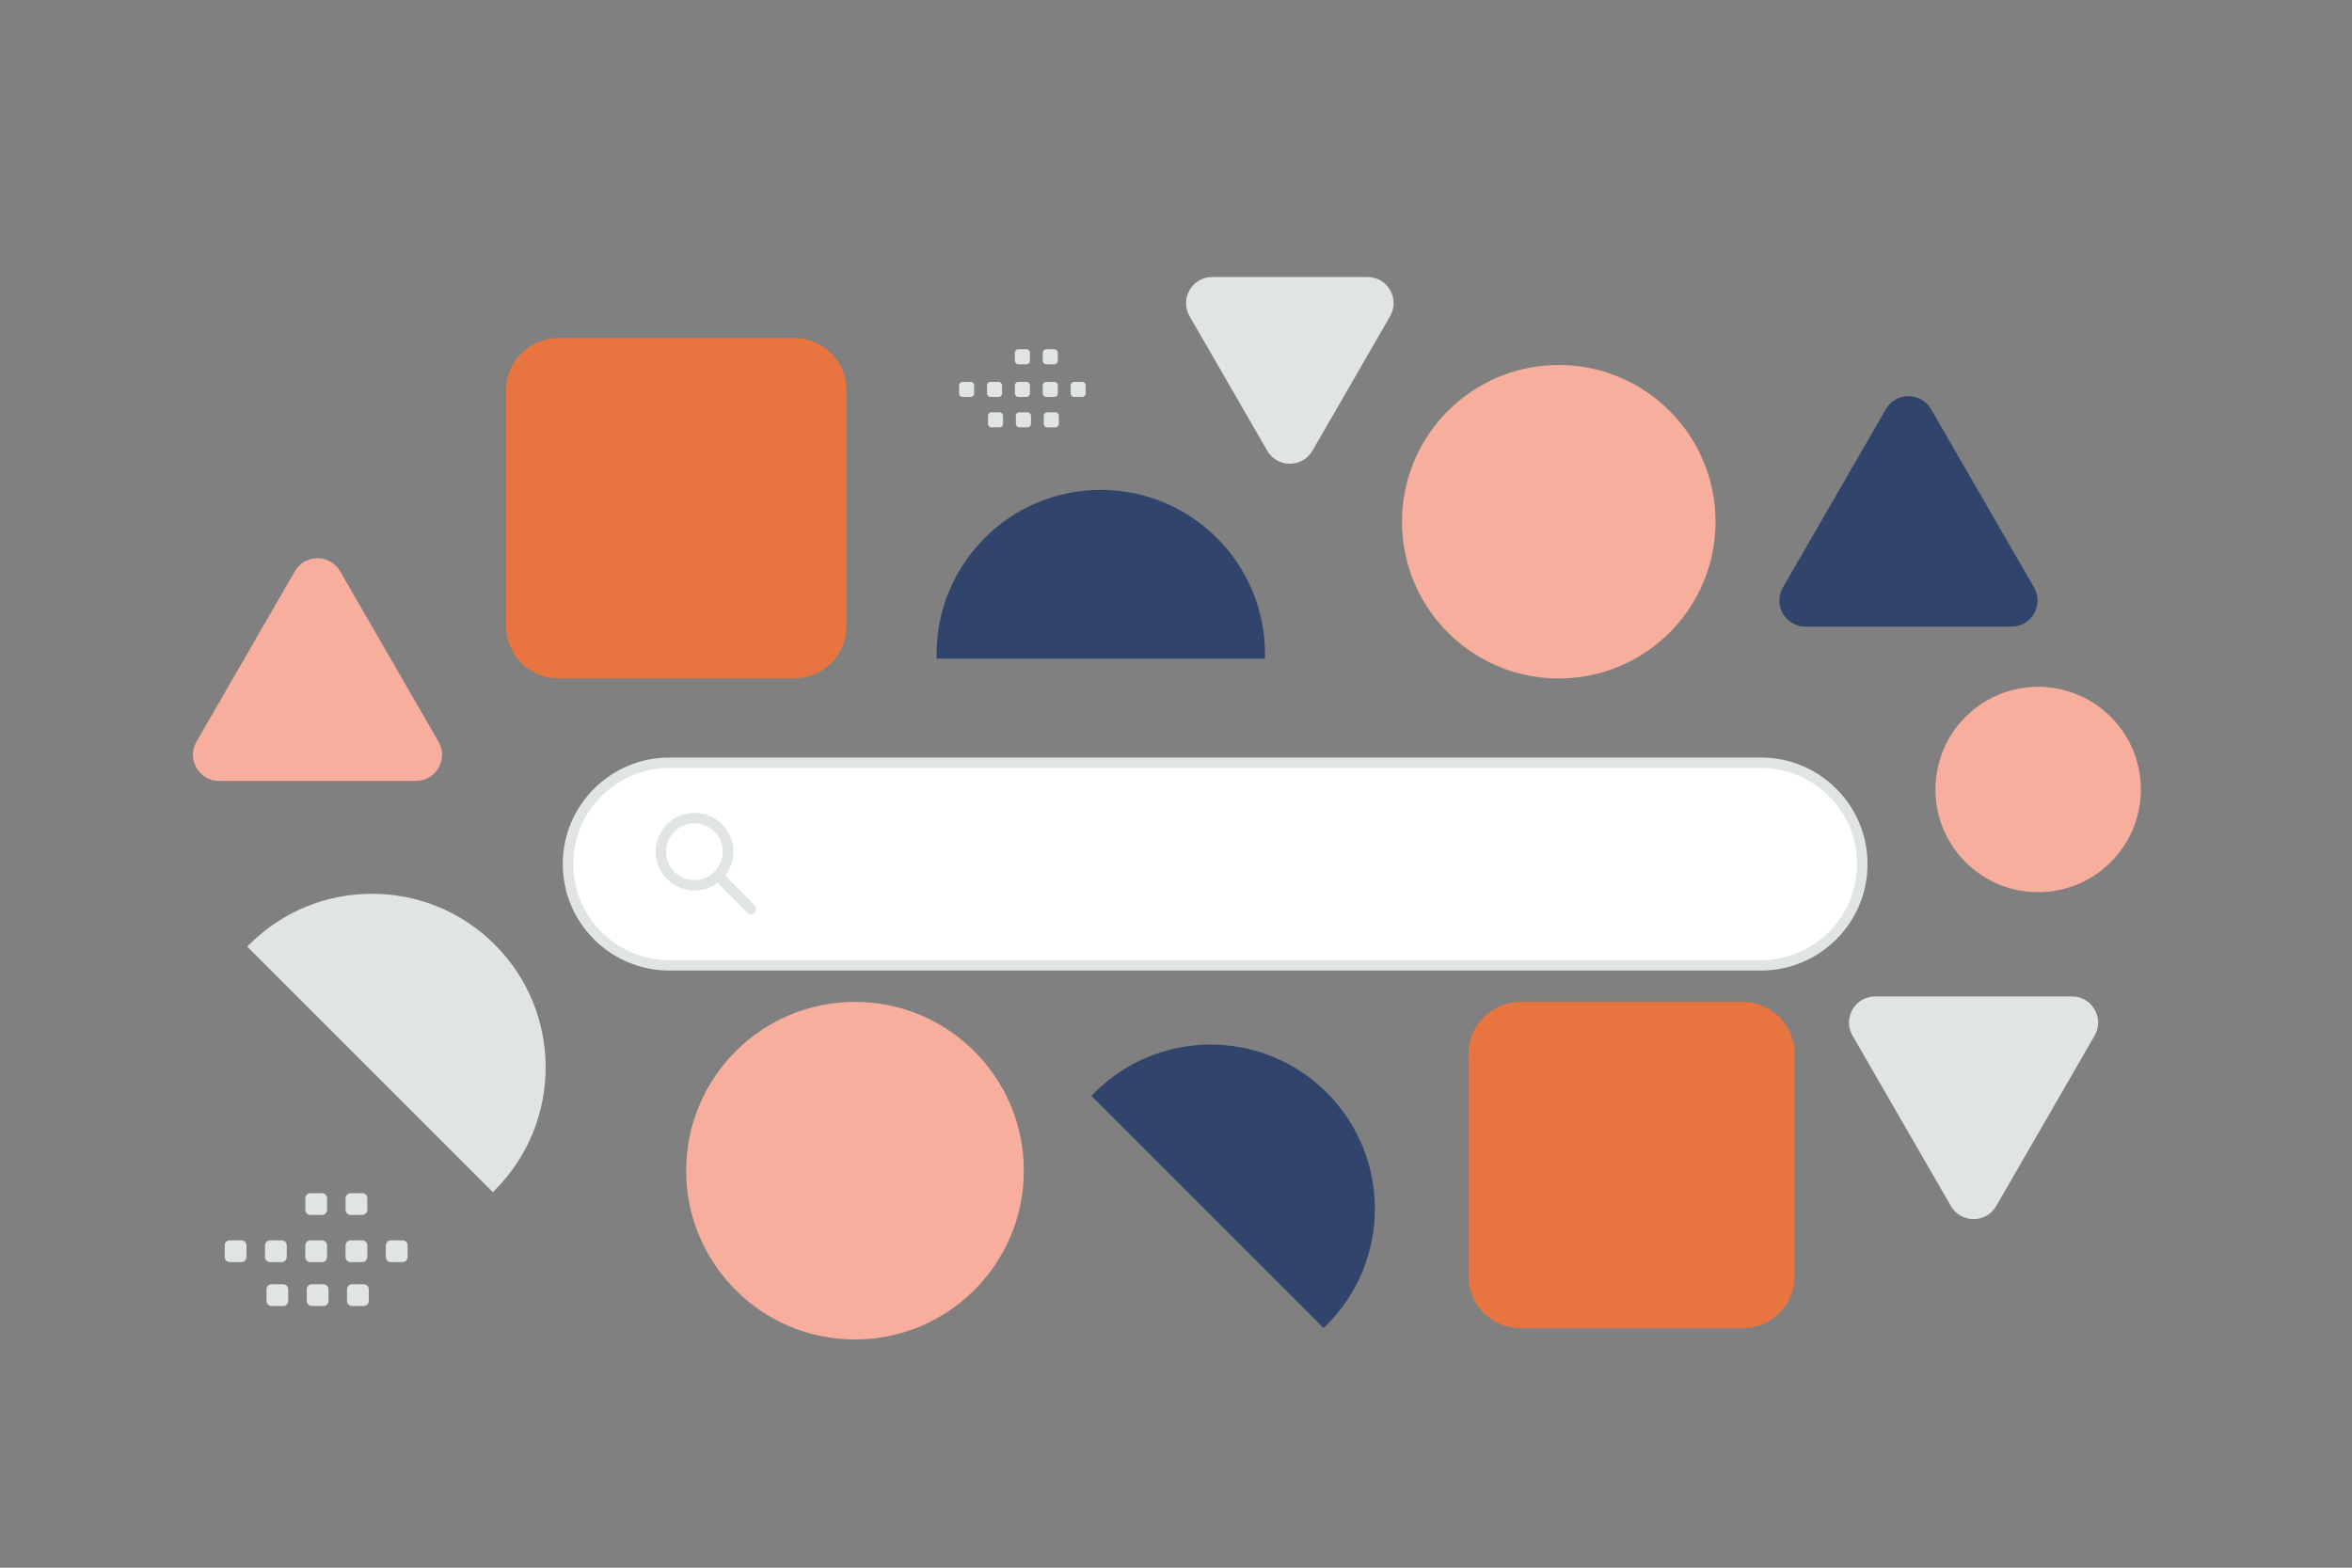 <?xml version="1.0" encoding="UTF-8" standalone="no"?>
<!DOCTYPE svg PUBLIC "-//W3C//DTD SVG 1.1//EN" "http://www.w3.org/Graphics/SVG/1.1/DTD/svg11.dtd">
<svg width="100%" height="100%" viewBox="0 0 900 600" version="1.1" xmlns="http://www.w3.org/2000/svg" xmlns:xlink="http://www.w3.org/1999/xlink" xml:space="preserve" xmlns:serif="http://www.serif.com/" style="fill-rule:evenodd;clip-rule:evenodd;">
    <rect x="0" y="0" width="900" height="600" fill="#808080" stroke="none"/>
    <rect x="0" y="0" width="900" height="600" style="fill:none;fill-rule:nonzero;"/>
    <path d="M323.937,149.359C323.937,138.321 314.975,129.359 303.937,129.359L213.66,129.359C202.622,129.359 193.66,138.321 193.66,149.359L193.66,239.636C193.66,250.674 202.622,259.636 213.66,259.636L303.937,259.636C314.975,259.636 323.937,250.674 323.937,239.636L323.937,149.359Z" style="fill:rgb(232,117,64);"/>
    <path d="M686.773,403.453C686.773,392.415 677.811,383.453 666.773,383.453L581.88,383.453C570.842,383.453 561.88,392.415 561.88,403.453L561.88,488.346C561.88,499.384 570.842,508.346 581.88,508.346L666.773,508.346C677.811,508.346 686.773,499.384 686.773,488.346L686.773,403.453Z" style="fill:rgb(232,117,64);"/>
    <circle cx="327.167" cy="448.053" r="64.6" style="fill:rgb(248,174,157);"/>
    <circle cx="779.905" cy="302.164" r="39.298" style="fill:rgb(248,174,157);"/>
    <circle cx="596.466" cy="199.684" r="59.989" style="fill:rgb(248,174,157);"/>
    <path d="M188.576,456.257C188.831,456.01 189.084,455.76 189.336,455.509C215.286,429.558 215.286,387.484 189.336,361.533C163.385,335.583 121.311,335.583 95.36,361.533C95.109,361.784 94.86,362.038 94.613,362.293L188.576,456.257Z" style="fill:rgb(225,228,229);"/>
    <path d="M484.032,252.079C484.048,251.499 484.056,250.917 484.056,250.332C484.056,215.63 455.925,187.499 421.223,187.499C386.522,187.499 358.39,215.63 358.39,250.332C358.39,250.917 358.398,251.499 358.414,252.079L484.032,252.079ZM506.449,508.27C506.871,507.871 507.289,507.465 507.702,507.052C532.24,482.514 532.24,442.73 507.702,418.192C483.164,393.654 443.38,393.654 418.842,418.192C418.429,418.605 418.023,419.023 417.624,419.445L506.449,508.27Z" style="fill:rgb(49,68,108);"/>
    <path d="M112.823,218.649C116.672,211.983 126.295,211.983 130.144,218.649L167.801,283.874C171.65,290.541 166.839,298.874 159.141,298.874L83.826,298.874C76.128,298.874 71.316,290.541 75.166,283.874L112.823,218.649Z" style="fill:rgb(248,174,157);fill-rule:nonzero;"/>
    <path d="M523.265,106.026C530.963,106.026 535.775,114.359 531.926,121.026L502.22,172.476C498.371,179.143 488.749,179.143 484.9,172.476L455.195,121.026C451.346,114.359 456.157,106.026 463.855,106.026L523.265,106.026ZM792.848,381.368C800.546,381.368 805.357,389.701 801.508,396.368L763.851,461.593C760.002,468.259 750.379,468.259 746.53,461.593L708.872,396.368C705.023,389.701 709.835,381.368 717.533,381.368L792.848,381.368Z" style="fill:rgb(225,228,229);fill-rule:nonzero;"/>
    <path d="M690.9,239.837C683.202,239.837 678.391,231.504 682.24,224.837L721.624,156.623C725.473,149.956 735.095,149.956 738.944,156.623L778.328,224.837C782.177,231.504 777.366,239.837 769.668,239.837L690.9,239.837Z" style="fill:rgb(49,68,108);fill-rule:nonzero;"/>
    <path d="M712.614,330.696C712.614,309.304 695.246,291.936 673.854,291.936L256.107,291.936C234.715,291.936 217.347,309.304 217.347,330.696C217.347,352.088 234.715,369.456 256.107,369.456L673.854,369.456C695.246,369.456 712.614,352.088 712.614,330.696L712.614,330.696Z" style="fill:white;stroke:rgb(225,228,229);stroke-width:4px;"/>
    <path d="M274.826,316.876C279.847,321.897 279.847,330.038 274.826,335.059C269.805,340.08 261.664,340.08 256.643,335.059C251.621,330.038 251.621,321.897 256.643,316.876C261.664,311.854 269.805,311.854 274.826,316.876M274.733,335.132L287.33,347.901" style="fill:none;fill-rule:nonzero;stroke:rgb(225,228,229);stroke-width:4px;stroke-linecap:round;stroke-linejoin:round;"/>
    <path d="M87.933,474.718L92.378,474.718C93.453,474.718 94.318,475.592 94.318,476.658L94.318,481.102C94.318,482.177 93.444,483.042 92.378,483.042L87.933,483.042C86.87,483.038 85.997,482.165 85.993,481.102L85.993,476.658C85.993,476.657 85.993,476.655 85.993,476.654C85.993,475.592 86.867,474.718 87.929,474.718C87.93,474.718 87.932,474.718 87.933,474.718ZM103.343,474.718L107.787,474.718C108.853,474.718 109.727,475.592 109.727,476.658L109.727,481.102C109.727,482.177 108.853,483.042 107.787,483.042L103.343,483.042C102.28,483.038 101.407,482.165 101.403,481.102L101.403,476.658C101.403,475.592 102.277,474.718 103.343,474.718ZM118.763,474.718L123.207,474.718C124.273,474.718 125.147,475.592 125.147,476.658L125.147,481.102C125.147,482.177 124.273,483.042 123.207,483.042L118.763,483.042C117.7,483.038 116.827,482.165 116.823,481.102L116.823,476.658C116.823,476.656 116.823,476.655 116.823,476.653C116.823,475.591 117.696,474.718 118.758,474.718C118.76,474.718 118.761,474.718 118.763,474.718ZM134.172,474.718L138.617,474.718C139.682,474.718 140.557,475.592 140.557,476.658L140.557,481.102C140.557,482.177 139.682,483.042 138.617,483.042L134.172,483.042C133.106,483.041 132.228,482.168 132.223,481.102L132.223,476.658C132.234,475.595 133.109,474.724 134.172,474.718ZM149.583,474.718L154.028,474.718C155.094,474.719 155.972,475.592 155.977,476.658L155.977,481.102C155.977,482.177 155.102,483.042 154.028,483.042L149.583,483.042C148.52,483.038 147.647,482.165 147.643,481.102L147.643,476.658C147.643,475.592 148.518,474.718 149.583,474.718ZM103.908,491.522L108.353,491.522C109.418,491.522 110.293,492.396 110.293,493.461L110.293,497.915C110.293,498.981 109.418,499.855 108.353,499.855L103.908,499.855C102.844,499.854 101.969,498.979 101.968,497.915L101.968,493.471C101.968,493.467 101.968,493.463 101.968,493.459C101.968,492.396 102.842,491.522 103.905,491.522C103.906,491.522 103.907,491.522 103.908,491.522ZM119.318,491.522L123.762,491.522C124.828,491.522 125.702,492.396 125.702,493.461L125.702,497.915C125.702,498.981 124.828,499.855 123.762,499.855L119.318,499.855C118.255,499.851 117.382,498.978 117.378,497.915L117.378,493.471C117.378,493.467 117.378,493.463 117.378,493.459C117.378,492.396 118.252,491.522 119.315,491.522C119.316,491.522 119.317,491.522 119.318,491.522ZM134.728,491.522L139.173,491.522C140.248,491.522 141.122,492.396 141.122,493.461L141.122,497.915C141.122,498.981 140.248,499.855 139.173,499.855L134.728,499.855C133.665,499.851 132.792,498.978 132.788,497.915L132.788,493.471C132.789,492.405 133.662,491.527 134.728,491.522ZM118.763,456.666L123.207,456.666C124.273,456.666 125.147,457.54 125.147,458.606L125.147,463.051C125.147,464.125 124.273,464.991 123.207,464.991L118.763,464.991C117.7,464.987 116.827,464.114 116.823,463.051L116.823,458.606C116.823,458.604 116.823,458.603 116.823,458.601C116.823,457.539 117.696,456.666 118.758,456.666C118.76,456.666 118.761,456.666 118.763,456.666ZM134.172,456.666L138.617,456.666C139.682,456.666 140.557,457.54 140.557,458.606L140.557,463.051C140.557,464.125 139.682,464.991 138.617,464.991L134.172,464.991C133.106,464.99 132.228,464.117 132.223,463.051L132.223,458.606C132.234,457.543 133.109,456.672 134.172,456.666ZM368.347,146.163L371.424,146.163C372.168,146.163 372.767,146.769 372.767,147.506L372.767,150.583C372.767,151.327 372.161,151.926 371.424,151.926L368.347,151.926C367.611,151.923 367.007,151.319 367.004,150.583L367.004,147.506C367.004,147.505 367.004,147.504 367.004,147.503C367.004,146.768 367.609,146.163 368.344,146.163C368.345,146.163 368.346,146.163 368.347,146.163ZM379.015,146.163L382.092,146.163C382.827,146.167 383.431,146.771 383.435,147.506L383.435,150.583C383.435,151.327 382.829,151.926 382.092,151.926L379.015,151.926C378.279,151.923 377.675,151.319 377.672,150.583L377.672,147.506C377.672,146.769 378.277,146.163 379.015,146.163ZM389.69,146.163L392.767,146.163C393.505,146.163 394.11,146.769 394.11,147.506L394.11,150.583C394.11,151.327 393.505,151.926 392.767,151.926L389.69,151.926C388.954,151.923 388.35,151.319 388.347,150.583L388.347,147.506C388.347,147.505 388.347,147.504 388.347,147.503C388.347,146.768 388.952,146.163 389.687,146.163C389.688,146.163 389.689,146.163 389.69,146.163ZM400.358,146.163L403.435,146.163C404.173,146.163 404.778,146.769 404.778,147.506L404.778,150.583C404.778,151.327 404.173,151.926 403.435,151.926L400.358,151.926C399.62,151.925 399.013,151.321 399.009,150.583L399.009,147.506C399.017,146.77 399.622,146.168 400.358,146.163ZM411.027,146.163L414.104,146.163C414.848,146.163 415.454,146.768 415.454,147.506L415.454,150.583C415.454,151.327 414.848,151.926 414.104,151.926L411.027,151.926C410.291,151.923 409.687,151.319 409.684,150.583L409.684,147.506C409.684,146.768 410.289,146.163 411.027,146.163ZM379.406,157.797L382.483,157.797C383.221,157.797 383.826,158.402 383.826,159.14L383.826,162.223C383.826,162.961 383.221,163.566 382.483,163.566L379.406,163.566C378.669,163.565 378.064,162.96 378.063,162.223L378.063,159.146C378.063,159.143 378.063,159.141 378.063,159.138C378.063,158.402 378.668,157.797 379.404,157.797C379.405,157.797 379.405,157.797 379.406,157.797ZM390.074,157.797L393.151,157.797C393.889,157.797 394.494,158.402 394.494,159.14L394.494,162.223C394.494,162.961 393.889,163.566 393.151,163.566L390.074,163.566C389.338,163.563 388.734,162.959 388.731,162.223L388.731,159.146C388.731,159.143 388.731,159.141 388.731,159.138C388.731,158.402 389.336,157.797 390.072,157.797C390.073,157.797 390.073,157.797 390.074,157.797ZM400.743,157.797L403.82,157.797C404.564,157.797 405.17,158.402 405.17,159.14L405.17,162.223C405.166,162.961 404.558,163.566 403.82,163.566L400.743,163.566C400.007,163.563 399.403,162.959 399.4,162.223L399.4,159.146C399.401,158.408 400.005,157.801 400.743,157.797ZM389.69,133.666L392.767,133.666C393.505,133.666 394.11,134.271 394.11,135.009L394.11,138.086C394.11,138.83 393.505,139.429 392.767,139.429L389.69,139.429C388.954,139.426 388.35,138.822 388.347,138.086L388.347,135.009C388.347,135.008 388.347,135.007 388.347,135.006C388.347,134.271 388.952,133.666 389.687,133.666C389.688,133.666 389.689,133.666 389.69,133.666ZM400.358,133.666L403.435,133.666C404.173,133.666 404.778,134.271 404.778,135.009L404.778,138.086C404.778,138.83 404.173,139.429 403.435,139.429L400.358,139.429C399.62,139.428 399.013,138.824 399.009,138.086L399.009,135.009C399.017,134.273 399.622,133.67 400.358,133.666Z" style="fill:rgb(225,228,229);"/>
</svg>
